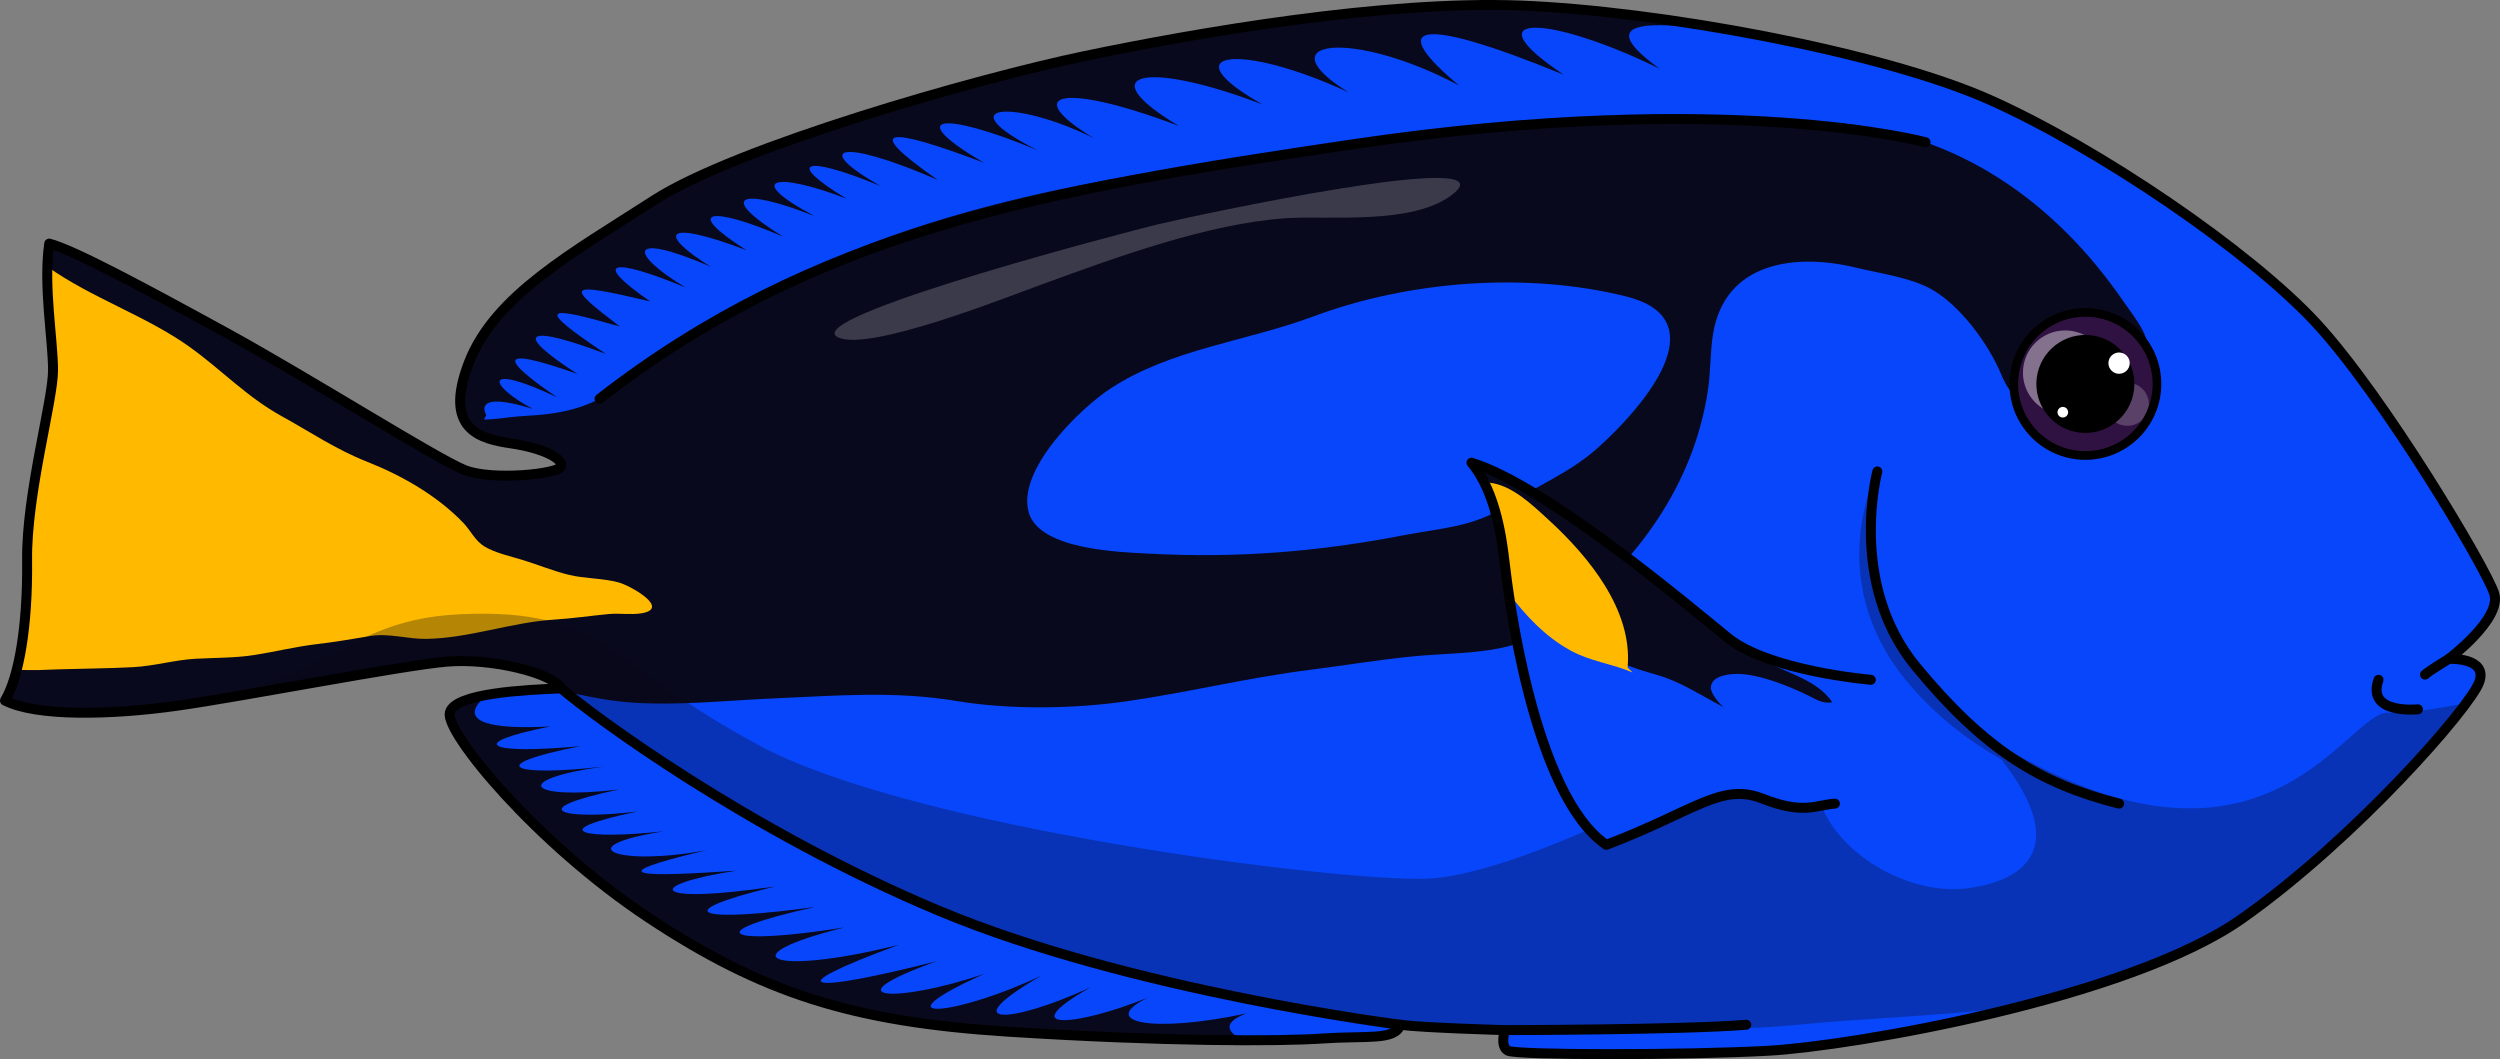 <?xml version="1.0" encoding="utf-8"?>
<!-- Generator: Adobe Illustrator 16.0.0, SVG Export Plug-In . SVG Version: 6.00 Build 0)  -->
<!DOCTYPE svg PUBLIC "-//W3C//DTD SVG 1.1//EN" "http://www.w3.org/Graphics/SVG/1.1/DTD/svg11.dtd">
<svg version="1.1" id="Layer_1" xmlns="http://www.w3.org/2000/svg" xmlns:xlink="http://www.w3.org/1999/xlink" x="0px" y="0px"
	 width="333.651px" height="141.353px" viewBox="0 0 333.651 141.353" enable-background="new 0 0 333.651 141.353"
	 xml:space="preserve">
<rect x="0" y="0" width="333.651" height="141.353" fill="#808080" stroke="none"/>
<g>
	<g>
		<path fill="#0846FB" d="M326.822,87.93c0,0,7.123-5.343,6.055-8.726s-14.753-26.341-23.713-36.04s-29.096-23.369-43.598-29.835
			s-44.252-11.874-62.58-12.587s-43.478,3.665-58.141,6.72S98.212,19.68,87.316,26.705S66.034,39.434,62.572,48.394
			s1.527,10.182,5.702,10.793s6.925,2.036,6.619,3.055s-9.164,1.934-12.83,0.509S41.291,50.483,29.989,44.297
			S9.727,33.325,6.57,32.511c-0.814,5.6,0.509,12.829,0.509,16.902S3.515,65.906,3.617,74.765S2.497,90.445,0.665,93.5
			c4.174,2.139,14.052,1.933,22.808,0.711s30.141-5.397,36.148-5.906s14.153,1.528,15.273,3.564
			c-4.684,0.203-14.256,0.603-14.866,3.254s11.507,17.409,26.577,27.388s27.084,13.849,47.856,15.172s36.145,1.323,42.051,0.916
			s9.673,0.307,10.386-1.832c2.953,0.407,13.95,0.713,13.95,0.713s-0.713,2.139,0.407,2.749s23.824,0.612,34.821,0
			s47.961-6.923,63.132-17.614s30.444-28.201,31.666-31.562S326.822,87.93,326.822,87.93z"/>
		<path fill="#09091D" d="M245.387,16.427c-10.953-1.045-22.532-0.839-33.515-0.334c-13.569,0.623-27.183,2.657-40.652,4.373
			c-13.263,1.688-26.501,3.682-39.445,7.089c-7.079,1.863-14.049,4.158-20.776,7.051c-9.958,4.281-19.241,9.906-27.619,16.437
			c-4.315,3.364-8.105,4.207-13.537,4.483c-2.283,0.116-5.036,0.787-7.368,0.301c-0.233-0.049-0.462-0.113-0.69-0.182
			c1.008,2.545,3.903,3.163,6.491,3.542c4.175,0.611,6.925,2.036,6.619,3.055s-9.164,1.934-12.83,0.509S41.291,50.483,29.989,44.297
			S9.727,33.325,6.57,32.511c-0.814,5.6,0.509,12.829,0.509,16.902S3.515,65.906,3.617,74.765S2.497,90.445,0.665,93.5
			c4.174,2.139,14.052,1.933,22.808,0.711s30.141-5.397,36.148-5.906s14.153,1.528,15.273,3.564
			c-0.39,0.017-0.823,0.036-1.272,0.057c3.49,0.725,6.935,1.568,10.542,1.828c6.333,0.456,12.692-0.27,19.018-0.539
			c8.509-0.362,16.089-1.05,24.593,0.359c7.046,1.168,15.614,1.033,22.674,0.009c8.324-1.208,16.167-3.157,24.512-4.203
			c4.526-0.567,8.938-1.319,13.486-1.767c7.327-0.721,13.636,0.004,19.801-4.703c10.126-7.731,17.797-18.093,19.705-30.918
			c0.359-2.413,0.277-4.95,0.661-7.361c1.537-9.66,10.963-10.883,19.065-8.915c3.146,0.765,7.158,1.302,9.954,2.813
			c3.948,2.134,7.819,7.451,9.49,11.538c2.115,5.172,8.403,8.22,13.918,6.625c3.394-0.981,4.899-4.84,5.592-7.976
			c0.78-3.533-1.45-5.892-3.257-8.519C274.297,26.997,261.521,17.966,245.387,16.427z"/>
		<path fill="#0846FB" d="M214.602,58.508c5.505-5.291,14.223-16.02,2.383-18.954c-13.281-3.292-28.944-2.088-41.768,2.7
			c-8.891,3.319-18.938,4.309-27.011,9.599c-4.13,2.705-12.595,10.972-10.892,16.6c1.489,4.911,12.026,5.228,16.124,5.442
			c11.744,0.613,22.436-0.249,33.906-2.464c4.969-0.959,9.29-1.083,13.559-3.869c4.254-2.778,8.529-4.402,12.341-7.795
			C213.661,59.395,214.119,58.973,214.602,58.508z"/>
		<path fill="#FFBA00" d="M81.246,81.95c1.412-0.135,2.998,0.133,4.399-0.105c3.878-0.659-1.526-3.7-3.098-4.12
			c-2.184-0.583-4.502-0.478-6.707-1.026c-2.051-0.51-4.065-1.342-6.106-1.97c-1.625-0.501-3.566-0.905-5.039-1.771
			c-1.28-0.752-1.864-2.138-2.885-3.201c-3.467-3.613-8.224-6.319-12.839-8.14c-4.137-1.631-7.619-4.001-11.407-6.088
			c-4.624-2.549-8.031-6.202-12.268-9.235c-5.785-4.142-13.12-6.533-18.974-10.708c-0.141,4.967,0.756,10.47,0.756,13.828
			c0,4.073-3.564,16.493-3.462,25.352c0.069,5.969-0.465,11.007-1.38,14.597c1.969,0.159,4.005,0.018,5.744-0.038
			c3.271-0.104,6.54-0.11,9.81-0.288c2.868-0.155,5.525-0.969,8.331-1.121c2.626-0.143,5.284-0.094,7.898-0.51
			c2.777-0.441,5.523-1.121,8.316-1.446c2.409-0.28,4.743-0.687,7.122-1.082c2.438-0.405,4.951,0.426,7.417,0.387
			c5.794-0.091,11.319-2.209,17.084-2.571C76.412,82.537,78.817,82.183,81.246,81.95z"/>
		<path opacity="0.3" fill="#080816" d="M318.684,95.123c-5.675-0.198-16.879,27.229-54.984,2.266
			c-2.588-2.285-5.201-5.038-7.981-8.406c-9.167-11.104-5.166-26.063-5.166-26.063s-7.425,14.072,3.766,27.806
			c3.858,4.734,8.442,8.169,12.795,10.637c8.918,11.448,3.54,16.034-4.299,17.153c-8.691,1.241-18.624-5.498-20.043-12.238
			c-10.819-4.967-14.722-3.37-14.722-3.37s-25.541,14.011-37.779,14.366s-68.28-6.741-88.855-17.737S80.83,81.09,61.413,81.977
			C43.181,82.81,44.409,94.314,10.118,95.108c4.142,0.081,8.892-0.274,13.354-0.897c8.756-1.222,30.141-5.397,36.148-5.906
			s14.153,1.528,15.273,3.564c4.176,3.617,24.991,19.049,50.491,29.716s61.513,15.182,61.513,15.182s37.252,1.583,53.038,0
			c8.069-0.81,18.276-1.118,29.519-2.404c11.431-2.927,22.85-6.882,29.754-11.748c12.618-8.893,25.3-22.495,29.916-28.757
			C326.087,94.382,321.859,95.234,318.684,95.123z"/>
		<path fill="#09091D" d="M246.5,7.236c-14.373-3.511-31.427-6.024-43.514-6.494c-18.328-0.713-43.478,3.665-58.141,6.72
			S98.212,19.68,87.316,26.705S66.034,39.434,62.572,48.394c-2.136,5.528-1.051,8.106,1.071,9.417l1.26-2.41
			c0,0-2.174-3.438,6.211-0.83c-5.776-3.043-7.081-6.397,3.229-1.553c-7.08-4.845-8.694-7.143,2.733-3.105
			c-9.068-5.838-6.521-6.584,3.789-2.671c-9.441-6.335-8.322-6.583,1.863-3.664c-7.329-5.59-7.328-6.025,4.037-3.354
			c-8.137-5.651-4.783-5.776,4.72-1.863c-7.267-4.348-8.197-7.723,3.354-2.774c-6.832-4.243-6.708-6.542,4.782-2.194
			c-8.695-5.527-4.597-5.9,4.906-1.801c-8.943-5.527-5.776-6.691,4.161-2.756c-9.378-5.008-5.387-6.042,4.286-2.322
			c-8.137-4.922-5.899-5.977,4.534-1.691c-9.192-5.218-5.528-6.525,7.639-0.812c-10.248-7.143-6.831-7.204,6.149-2.298
			c-10.497-6.148-6.086-7.143,7.143-1.677c-12.111-6.149-3.23-6.895,7.515-1.615c-9.564-5.776-4.779-7.704,11.369-1.617
			c-11.862-7.08-4.597-8.881,11.18-2.856c-12.422-7.019-3.239-8.447,11.485-1.615c-11.299-7.019,0.44-8.509,14.726-0.932
			c-9.379-7.826-6.335-9.752,13.975-1.429c-12.608-8.446-1.927-8.013,12.794-0.808C210.505,1.24,222.748,2.279,246.5,7.236z"/>
		<path fill="#09091D" d="M153.211,133.139c-9.679,3.893-18.112,4.584-7.681-1.367c-10.731,4.945-18.403,5.295-6.522-1.578
			c-11.257,5.365-22.515,6.522-7.681-0.211c-11.783,3.997-20.726,3.473-6.313-1.7c-16.938,4.296-21.883,4.016-5.05-2.192
			c-17.254,4.313-22.937,1.577-7.261-2.315c-15.886,2.525-19.674,0.736-3.893-2.735c-15.255,2.104-20.41,0.946-5.366-2.735
			c-16.834,2.525-17.569-0.211-5.155-2.104c-12.31,0.842-19.103,0.861-3.997-2.735c-11.678,2.21-18.833-0.421-5.682-2.525
			c-10.521,1.157-16.339,0.05-3.577-2.63c-9.679,1.157-15.631-0.16-2.42-2.946c-12.52,1.473-14.308-1.367-2.104-3.051
			c-11.888,1.367-16.389-0.081-3.052-2.735c-12.31,1.157-15.561-0.322-3.998-2.63c-15.729,0.839-8.402-4.197-8.353-4.23
			c-2.675,0.468-4.803,1.204-5.08,2.407c-0.61,2.651,11.507,17.409,26.577,27.388s27.084,13.849,47.856,15.172
			c12.907,0.822,23.725,1.133,31.486,1.153c-2.018-1-3.036-2.293,0.413-3.593C153.631,137.979,146.478,136.4,153.211,133.139z"/>
		
			<path fill="none" stroke="#000000" stroke-width="1.33" stroke-linecap="round" stroke-linejoin="round" stroke-miterlimit="10" d="
			M326.822,87.93c0,0,7.123-5.343,6.055-8.726s-14.753-26.341-23.713-36.04s-29.096-23.369-43.598-29.835
			s-44.252-11.874-62.58-12.587s-43.478,3.665-58.141,6.72S98.212,19.68,87.316,26.705S66.034,39.434,62.572,48.394
			s1.527,10.182,5.702,10.793s6.925,2.036,6.619,3.055s-9.164,1.934-12.83,0.509S41.291,50.483,29.989,44.297
			S9.727,33.325,6.57,32.511c-0.814,5.6,0.509,12.829,0.509,16.902S3.515,65.906,3.617,74.765S2.497,90.445,0.665,93.5
			c4.174,2.139,14.052,1.933,22.808,0.711s30.141-5.397,36.148-5.906s14.153,1.528,15.273,3.564
			c-4.684,0.203-14.256,0.603-14.866,3.254s11.507,17.409,26.577,27.388s27.084,13.849,47.856,15.172s36.145,1.323,42.051,0.916
			s9.673,0.307,10.386-1.832c2.953,0.407,13.95,0.713,13.95,0.713s-0.713,2.139,0.407,2.749s23.824,0.612,34.821,0
			s47.961-6.923,63.132-17.614s30.444-28.201,31.666-31.562S326.822,87.93,326.822,87.93z"/>
		<g>
			<g>
				<path fill="#301242" d="M287.862,51.519c-0.151,5.271-4.549,9.421-9.824,9.268c-5.271-0.151-9.421-4.548-9.27-9.818
					c0.151-5.273,4.549-9.422,9.82-9.271C283.862,41.85,288.014,46.245,287.862,51.519z"/>
			</g>
			<g>
				<path opacity="0" fill="#F3EECA" d="M272.473,52.133c0.093-3.21,2.771-5.737,5.979-5.645c3.211,0.093,5.738,2.77,5.646,5.98
					c-0.092,3.213-2.771,5.741-5.982,5.648C274.907,58.024,272.378,55.346,272.473,52.133z"/>
			</g>
			<circle opacity="0.4" fill="#FFFFFF" cx="275.62" cy="49.736" r="5.637"/>
			<circle opacity="0.2" fill="#FFFFFF" cx="283.921" cy="53.953" r="2.874"/>
			
				<path fill="none" stroke="#000000" stroke-width="1.156" stroke-linecap="round" stroke-linejoin="round" stroke-miterlimit="10" d="
				M287.862,51.519c-0.151,5.271-4.549,9.421-9.824,9.268c-5.271-0.151-9.421-4.548-9.27-9.818c0.151-5.273,4.549-9.422,9.82-9.271
				C283.862,41.85,288.014,46.245,287.862,51.519z"/>
			<path stroke="#000000" stroke-width="1.33" stroke-linecap="round" stroke-linejoin="round" stroke-miterlimit="10" d="
				M284.188,51.413c-0.097,3.243-2.801,5.793-6.044,5.7c-3.241-0.095-5.795-2.796-5.702-6.039c0.094-3.246,2.801-5.797,6.038-5.703
				C281.727,45.464,284.281,48.166,284.188,51.413z"/>
			<circle fill="#FFFFFF" cx="282.813" cy="48.465" r="1.422"/>
			<path fill="#FFFFFF" d="M276.014,55.036c-0.011,0.391-0.336,0.697-0.727,0.686c-0.396-0.011-0.7-0.335-0.689-0.726
				c0.012-0.391,0.335-0.7,0.729-0.689C275.718,54.318,276.025,54.646,276.014,55.036z"/>
		</g>
		
			<path fill="none" stroke="#000000" stroke-width="1.33" stroke-linecap="round" stroke-linejoin="round" stroke-miterlimit="10" d="
			M326.822,87.93c0,0-2.77,1.698-3.177,2.105"/>
		
			<path fill="none" stroke="#000000" stroke-width="1.33" stroke-linecap="round" stroke-linejoin="round" stroke-miterlimit="10" d="
			M186.898,136.767c0,0-36.013-4.515-61.513-15.182S79.07,95.486,74.895,91.869"/>
		
			<path fill="none" stroke="#000000" stroke-width="1.33" stroke-linecap="round" stroke-linejoin="round" stroke-miterlimit="10" d="
			M200.849,137.479c0,0,23.871-0.031,32.204-0.713"/>
		
			<path fill="none" stroke="#000000" stroke-width="1.33" stroke-linecap="round" stroke-linejoin="round" stroke-miterlimit="10" d="
			M322.698,94.664c0,0-6.926,0.739-5.26-3.939"/>
		<path fill="#0846FB" d="M249.683,90.725c0,0-13.631-1.138-19.131-5.639s-24.332-20.334-34.166-23.334
			c3.333,4,4.093,10.499,4.463,13.666s3.704,30.668,13.537,37.334c11.833-4.5,15.333-8.334,20.833-6.167s7.167,0.836,9.667,0.668"/>
		<path fill="#09091D" d="M230.552,85.086c-5.5-4.501-24.332-20.334-34.166-23.334c2.972,3.566,3.896,9.112,4.324,12.52
			c0.058,0.09,0.12,0.177,0.176,0.268c1.254,2.045,2.6,4.222,4.166,6.046c1.762,2.052,4.299,3.084,6.334,4.834
			c3.076,2.646,6.099,3.615,9.833,4.675c3.107,0.883,6.035,2.866,8.944,4.344c-0.56-0.285-1.84-1.901-1.835-2.613
			c0.012-1.573,2.132-1.858,3.406-1.883c2.914-0.056,7.202,1.678,9.78,2.977c1.098,0.554,1.763,0.991,3.024,0.809
			c-2.284-3.463-7.284-4.015-10.28-6.449c0.029-0.006,0.057-0.003,0.085-0.007C232.891,86.65,231.579,85.927,230.552,85.086z"/>
		<path fill="#FFBA00" d="M217.219,89.085c0.721-7.682-5.257-14.854-10.5-19.667c-2.182-2.003-4.956-4.715-8-5.004
			c-0.236-0.022-0.447-0.035-0.646-0.042c1.927,3.819,2.479,8.504,2.775,11.046c0.065,0.561,0.227,1.896,0.497,3.731
			c2.273,3.02,4.821,5.758,8.192,7.631c2.73,1.517,5.57,1.769,8.348,2.972L217.219,89.085z"/>
		
			<path fill="none" stroke="#000000" stroke-width="1.33" stroke-linecap="round" stroke-linejoin="round" stroke-miterlimit="10" d="
			M250.552,62.919c0,0-4.001,14.96,5.166,26.063s16.524,15.604,27.096,18.271"/>
		
			<path fill="none" stroke="#000000" stroke-width="1.33" stroke-linecap="round" stroke-linejoin="round" stroke-miterlimit="10" d="
			M249.683,90.725c0,0-13.631-1.138-19.131-5.639s-24.332-20.334-34.166-23.334c3.333,4,4.093,10.499,4.463,13.666
			s3.704,30.668,13.537,37.334c11.833-4.5,15.333-8.334,20.833-6.167s7.167,0.836,9.667,0.668"/>
	</g>
	<path opacity="0.2" fill="#FFFFFF" d="M111.474,44.738c-2.216-3.08,39.366-13.903,42.927-14.765
		c4.935-1.194,47.369-10.306,39.487-4.055c-5.284,4.188-16.712,2.82-22.242,3.202c-10.456,0.721-22.547,5.171-32.623,8.843
		c-4.997,1.82-23.024,8.983-27.153,7.068C111.684,44.943,111.554,44.847,111.474,44.738z"/>
	
		<path fill="none" stroke="#000000" stroke-width="1.33" stroke-linecap="round" stroke-linejoin="round" stroke-miterlimit="10" d="
		M256.982,18.981c0,0-26.178-7.115-76.072,0.222c-42.206,6.206-72.117,11.654-100.892,34.015"/>
</g>
</svg>
